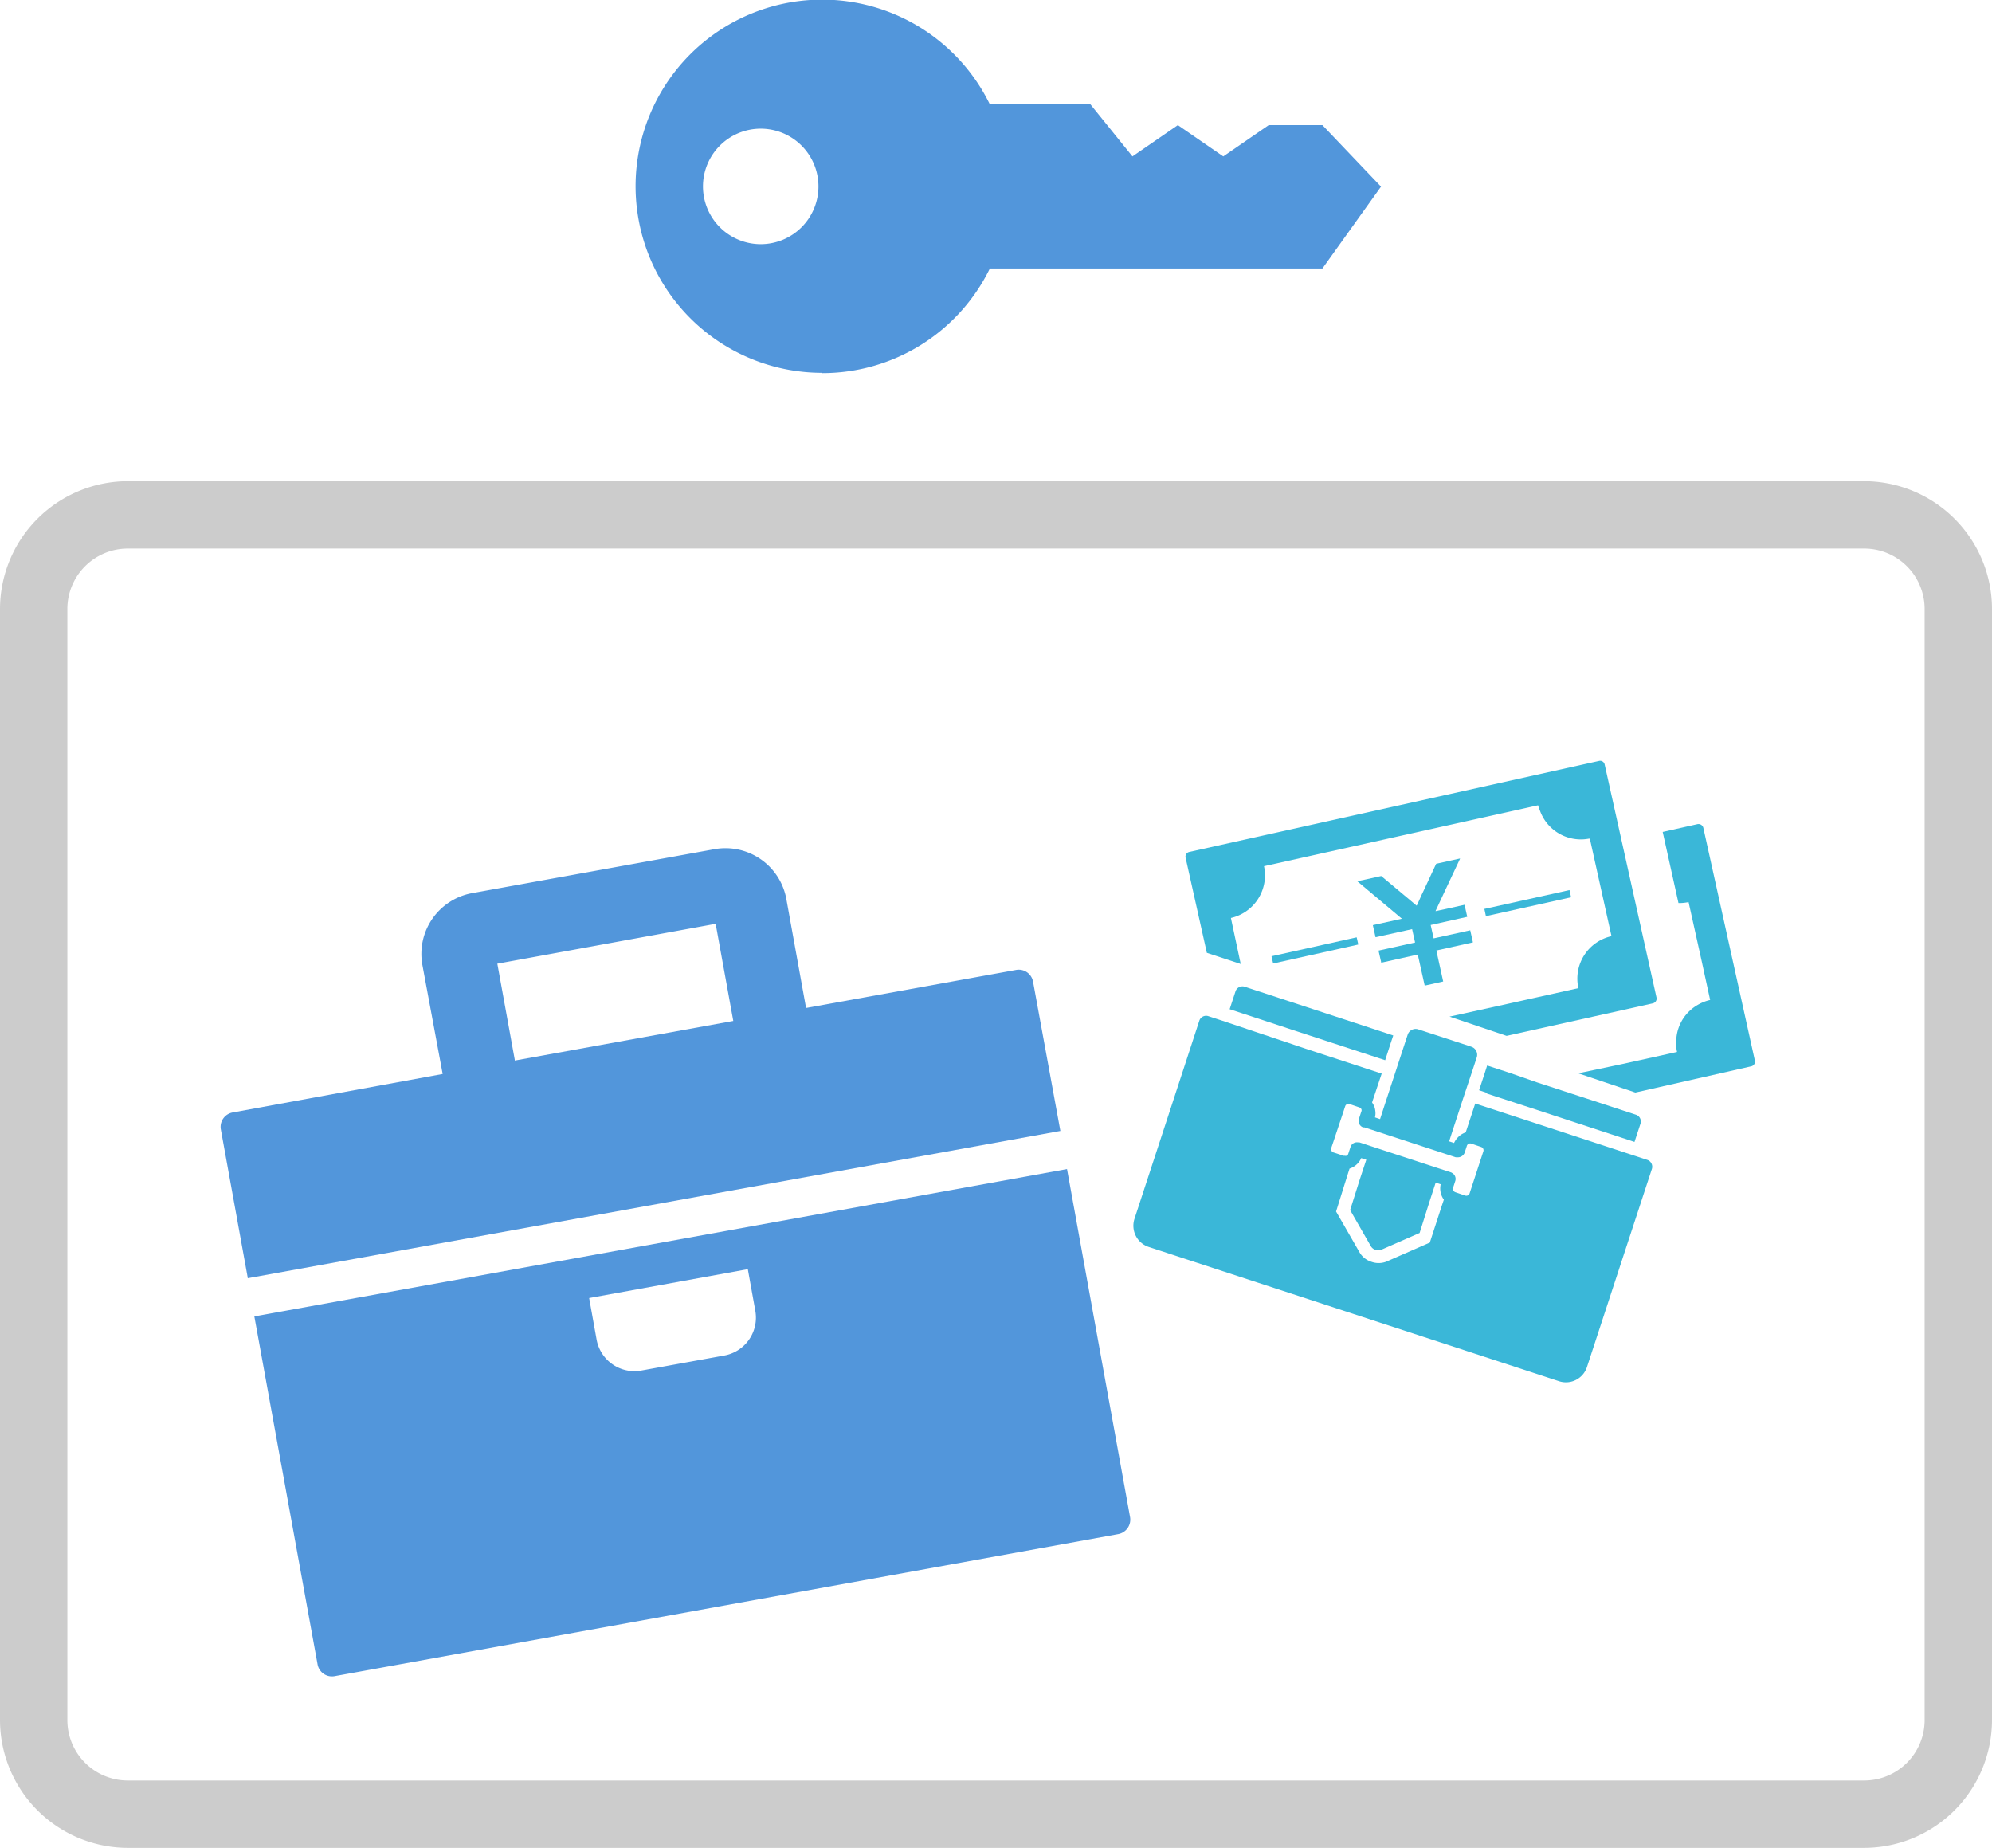 <svg xmlns="http://www.w3.org/2000/svg" viewBox="0 0 207 192">
  <defs>
    <style>
      .cls-1 {
        fill: #5296db;
      }

      .cls-2 {
        fill: #3ab7d8;
      }

      .cls-3 {
        fill: #ccc;
      }
    </style>
  </defs>
  <g id="レイヤー_2" data-name="レイヤー 2">
    <g id="レイヤー_1-2" data-name="レイヤー 1">
      <g>
        <path class="cls-1" d="M34.75,174.16,116.2,159.4a1.53,1.53,0,0,0,1.23-1.78l-6.55-36.15L26.43,136.78,33,172.93A1.52,1.52,0,0,0,34.75,174.16ZM62,139.21l-.78-4.34,16.49-3h0l.78,4.33a4,4,0,0,1-3.21,4.64l-8.67,1.57A4,4,0,0,1,62,139.21Z"/>
        <path class="cls-1" d="M107.35,102a1.51,1.51,0,0,0-1.77-1.22l-21.75,3.94h-.07L81.71,93.39a6.43,6.43,0,0,0-7.45-5.16L49.05,92.8a6.42,6.42,0,0,0-5.16,7.45L46,111.59l-21.82,4a1.52,1.52,0,0,0-1.23,1.77l2.79,15.38v.07l84.45-15.3L107.35,102Zm-53.84,8.21-1.83-10.08L74.3,96h.07l1.83,10.08-22.62,4.1Z"/>
        <path class="cls-1" d="M85.44,38.77A19.37,19.37,0,0,0,102.86,27.9h34.56l6.09-8.51L137.42,13h-5.58l-4.72,3.25L122.4,13l-4.72,3.25-4.37-5.41H102.86a19.39,19.39,0,1,0-17.42,27.9Zm-6.39-13.4a6,6,0,1,1,6-6A6,6,0,0,1,79.05,25.37Z"/>
        <path class="cls-2" d="M182.36,110.2,177,86a.52.52,0,0,0-.61-.37l-3.61.81h0l1.64,7.39a4.67,4.67,0,0,0,1.05-.1l1.37,6.17.87,4h0a4.55,4.55,0,0,0-1.27.5,4.43,4.43,0,0,0-2.23,3.39,4.28,4.28,0,0,0,.06,1.51l-5.51,1.22-4.76,1h0l5.94,2L182,110.79A.5.5,0,0,0,182.36,110.2Z"/>
        <polygon class="cls-2" points="152.78 96.66 148.98 97.5 148.67 96.11 152.47 95.26 152.19 94.01 150.31 94.43 149.18 94.67 149.18 94.66 149.21 94.58 150.21 92.44 151.15 90.44 151.65 89.38 151.72 89.22 151.72 89.22 151.72 89.21 151.71 89.22 151.72 89.2 149.24 89.75 147.93 92.56 147.76 92.91 147.33 93.87 147.23 94.07 147.21 94.1 146.2 93.25 145.91 93.01 143.53 91.02 142 91.36 141.15 91.54 141.07 91.55 141.07 91.55 141.07 91.55 141.07 91.56 141.05 91.57 143.79 93.87 145.6 95.39 145.65 95.43 145.67 95.46 142.68 96.12 142.68 96.12 142.68 96.12 142.66 96.12 142.94 97.38 146.74 96.54 147.05 97.93 143.25 98.77 143.53 100 143.53 100.01 143.53 100.01 143.53 100.03 147.33 99.18 148.05 102.41 149.97 101.98 149.26 98.76 153.04 97.92 153.04 97.92 153.04 97.92 153.06 97.91 152.78 96.66"/>
        <path class="cls-2" d="M127.91,95.38A4.54,4.54,0,0,0,131.35,90l28.48-6.33a4.29,4.29,0,0,0,.19.54v0a4.51,4.51,0,0,0,4,3h0a4.51,4.51,0,0,0,.52,0,5.54,5.54,0,0,0,.57-.07h.1l2.11,9.5.14.63h0a4.52,4.52,0,0,0-3.44,5.4l-7.2,1.6-6.19,1.36h0l5.93,2,15.2-3.38a.51.51,0,0,0,.38-.59l-5.39-24.23a.48.48,0,0,0-.59-.37l-42.58,9.46a.5.5,0,0,0-.38.59l2.21,9.89,3.52,1.16Z"/>
        <polygon class="cls-2" points="132.3 100.11 141.02 98.17 141.13 98.14 141.13 98.14 141.15 98.14 140.98 97.39 132.21 99.34 132.15 99.35 132.15 99.35 132.13 99.36 132.3 100.11"/>
        <polygon class="cls-2" points="163.26 93.23 163.1 92.5 163.1 92.5 163.1 92.5 163.1 92.48 154.25 94.44 154.41 95.19 163.26 93.23"/>
        <path class="cls-2" d="M134.71,107.14l3.64,1.19,5.59,1.83.58-1.79.26-.78h0l-1.21-.4-1.12-.37-12.94-4.24-.18-.06a.76.76,0,0,0-.94.48l-.61,1.86h0v0Z"/>
        <path class="cls-2" d="M154.52,113.63l5.95,1.94,9.38,3.08.62-1.89a.74.74,0,0,0-.48-.94l-4.3-1.41-5.95-1.94-2.87-1-2.33-.76-.26.81-.58,1.76h0l.83.28Z"/>
        <path class="cls-2" d="M171.19,120.52l-13.33-4.37-4.56-1.49h0l-.9,2.73-.09.27a2.07,2.07,0,0,0-.57.3,2.12,2.12,0,0,0-.34.33,1.89,1.89,0,0,0-.3.47l-.51-.17.28-.87,1.15-3.52,1-3,.44-1.34a.88.88,0,0,0-.56-1.1l-.63-.21-4.9-1.6a.87.87,0,0,0-1.09.56l-.44,1.34-.4,1.22-1.55,4.73-.48,1.48-.53-.18a1.71,1.71,0,0,0,.05-.55,2.72,2.72,0,0,0-.08-.47.08.08,0,0,1,0,0,2.41,2.41,0,0,0-.27-.53l1-3h0v0l-1.84-.6-5.92-1.94-.21-.07L127,106.05l-1.44-.47a.74.74,0,0,0-.93.47l-3.27,10-3.47,10.59a2.32,2.32,0,0,0,1.48,2.92L162,143.51a2.3,2.3,0,0,0,2.91-1.47l3.47-10.59,3.28-10A.75.75,0,0,0,171.19,120.52Zm-29.54-3.38.14,0,4.61,1.51,4.86,1.59a.43.43,0,0,0,.14,0,.75.75,0,0,0,.8-.47l.24-.74a.36.36,0,0,1,.46-.2l1,.34a.36.36,0,0,1,.25.44l-1.44,4.4a.36.36,0,0,1-.46.21l-1-.34a.38.38,0,0,1-.26-.44l.24-.74a.71.71,0,0,0-.36-.84.31.31,0,0,0-.13-.06l-7.55-2.47-1.92-.63a.4.4,0,0,0-.15,0,.7.7,0,0,0-.78.47l-.24.73a.32.32,0,0,1-.19.19.33.33,0,0,1-.15,0l-.13,0-.82-.27-.22-.07a.37.37,0,0,1-.26-.44l.22-.65,1-3,.24-.73a.36.36,0,0,1,.46-.21l1,.34a.39.39,0,0,1,.21.17.29.29,0,0,1,0,.27l-.24.74A.71.71,0,0,0,141.65,117.14Zm-1.64,5,.23-.72a2,2,0,0,0,.93-.63,1.77,1.77,0,0,0,.28-.46l.53.17-.68,2.06-1,3.17,2.15,3.75a.87.87,0,0,0,.47.38.83.83,0,0,0,.6,0l4-1.75,1-3.17.67-2.06.52.17a2,2,0,0,0,.33,1.6l-.24.71-1.22,3.75-.55.24-4,1.75,0,0h0a2.24,2.24,0,0,1-1.53,0,2.2,2.2,0,0,1-1.2-.94v0l-2.16-3.76-.3-.52Z"/>
        <path class="cls-3" d="M193.71,57A6.28,6.28,0,0,1,200,63.29V178.71a6.28,6.28,0,0,1-6.29,6.29H13.29A6.28,6.28,0,0,1,7,178.71V63.29A6.28,6.28,0,0,1,13.29,57H193.71m0-7H13.29A13.3,13.3,0,0,0,0,63.29V178.71A13.3,13.3,0,0,0,13.29,192H193.71A13.3,13.3,0,0,0,207,178.71V63.29A13.3,13.3,0,0,0,193.71,50Z"/>
      </g>
    </g>
  </g>
</svg>
